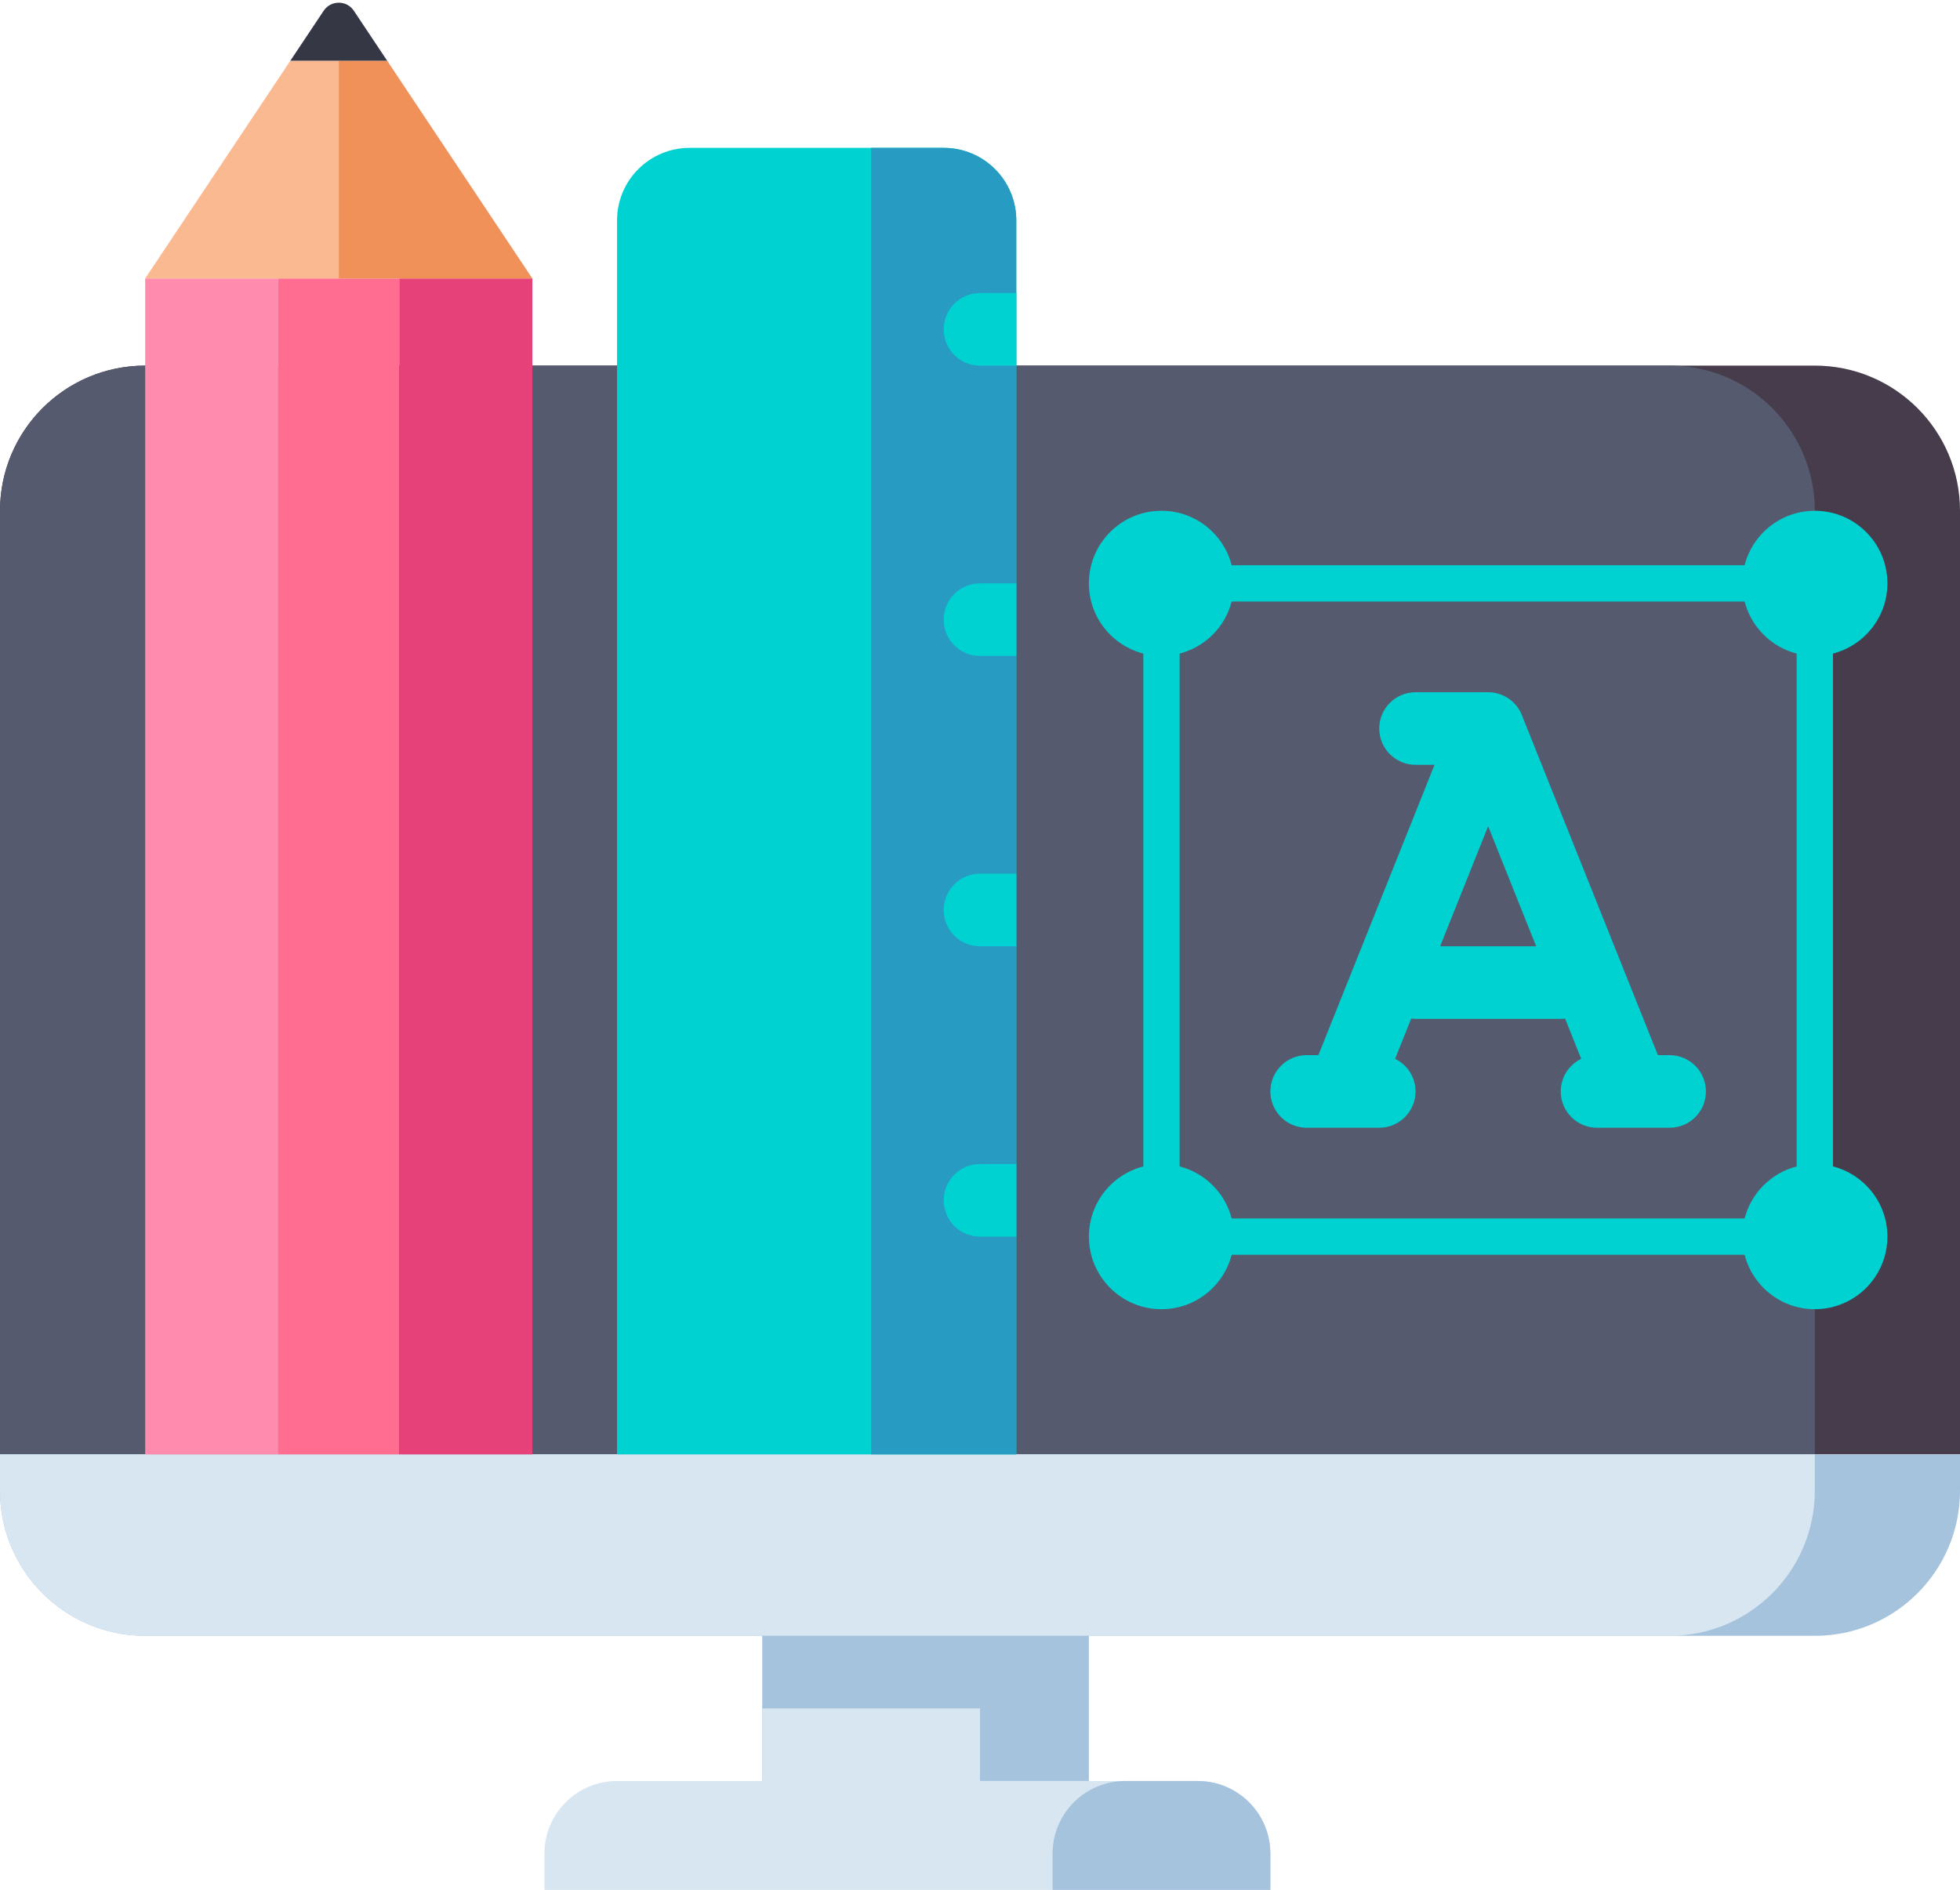 <?xml version="1.0" encoding="UTF-8"?><svg xmlns="http://www.w3.org/2000/svg" xmlns:xlink="http://www.w3.org/1999/xlink" height="3857.4" preserveAspectRatio="xMidYMid meet" version="1.0" viewBox="0.0 -5.5 4000.0 3857.4" width="4000.0" zoomAndPan="magnify"><defs><clipPath id="a"><path d="M 1111 3629 L 2593 3629 L 2593 3851.852 L 1111 3851.852 Z M 1111 3629"/></clipPath><clipPath id="b"><path d="M 2148 3629 L 2593 3629 L 2593 3851.852 L 2148 3851.852 Z M 2148 3629"/></clipPath></defs><g><g><path d="M 4000.004 2962.957 L 0 2962.957 L 0 1037.023 C 0 873.395 132.656 740.73 296.297 740.73 L 3703.707 740.73 C 3867.34 740.73 4000.004 873.395 4000.004 1037.023 L 4000.004 2962.957" fill="#463c4b"/></g><g><path d="M 3703.703 2962.961 L 0 2962.961 L 0 1037.035 C 0 873.391 132.656 740.738 296.297 740.738 L 3407.406 740.738 C 3571.051 740.738 3703.703 873.391 3703.703 1037.035 L 3703.703 2962.961" fill="#555a6e"/></g><g><path d="M 296.297 3333.328 L 3703.707 3333.328 C 3867.34 3333.328 4000.004 3200.68 4000.004 3037.039 L 4000.004 2962.957 L 0 2962.957 L 0 3037.039 C 0 3200.68 132.656 3333.328 296.297 3333.328" fill="#a5c3dc"/></g><g><path d="M 3407.406 3333.328 L 296.297 3333.328 C 132.656 3333.328 0 3200.68 0 3037.039 L 0 2962.961 L 3703.703 2962.961 L 3703.703 3037.039 C 3703.703 3200.68 3571.051 3333.328 3407.406 3333.328" fill="#d7e6f0"/></g><g><path d="M 1555.559 3629.629 L 2222.227 3629.629 L 2222.227 3333.328 L 1555.559 3333.328 L 1555.559 3629.629" fill="#a5c3dc"/></g><g><path d="M 1555.555 3629.629 L 1999.992 3629.629 L 1999.992 3481.48 L 1555.555 3481.48 L 1555.555 3629.629" fill="#d7e6f0"/></g><g clip-path="url(#a)"><path d="M 2592.598 3851.852 L 1111.113 3851.852 L 1111.113 3777.781 C 1111.113 3695.961 1177.441 3629.629 1259.266 3629.629 L 2444.453 3629.629 C 2526.27 3629.629 2592.598 3695.961 2592.598 3777.781 L 2592.598 3851.852" fill="#d7e6f0"/></g><g clip-path="url(#b)"><path d="M 2592.598 3851.852 L 2148.148 3851.852 L 2148.148 3777.781 C 2148.148 3695.961 2214.492 3629.629 2296.309 3629.629 L 2444.453 3629.629 C 2526.27 3629.629 2592.598 3695.961 2592.598 3777.781 L 2592.598 3851.852" fill="#a5c3dc"/></g><g><path d="M 567.902 2962.961 L 567.902 562.867 L 296.293 562.867 L 296.293 2962.961 L 567.902 2962.961" fill="#ff8caf"/></g><g><path d="M 814.812 2962.961 L 814.812 562.867 L 567.902 562.867 L 567.902 2962.961 L 814.812 2962.961" fill="#ff6e91"/></g><g><path d="M 1086.418 2962.961 L 1086.418 562.867 L 814.812 562.867 L 814.812 2962.961 L 1086.418 2962.961" fill="#e64178"/></g><g><path d="M 691.359 562.855 L 691.359 118.418 L 592.594 118.418 L 296.297 562.855 L 691.359 562.855" fill="#fab991"/></g><g><path d="M 691.359 562.855 L 691.359 118.418 L 790.125 118.418 L 1086.422 562.855 L 691.359 562.855" fill="#f0915a"/></g><g><path d="M 592.594 118.41 L 660.543 16.488 C 675.203 -5.512 707.516 -5.512 722.176 16.488 L 790.125 118.41 L 592.594 118.41" fill="#353744"/></g><g><path d="M 2939.035 1925.926 L 3037.051 1680.941 L 3135.023 1925.926 Z M 3407.41 2148.148 L 3383.488 2148.148 L 3105.805 1453.961 C 3094.57 1425.832 3067.336 1407.398 3037.051 1407.398 L 2888.883 1407.398 C 2847.98 1407.398 2814.812 1440.57 2814.812 1481.473 C 2814.812 1522.395 2847.98 1555.566 2888.883 1555.566 L 2927.629 1555.566 L 2690.59 2148.148 L 2666.668 2148.148 C 2625.766 2148.148 2592.594 2181.32 2592.594 2222.219 C 2592.594 2263.125 2625.766 2296.297 2666.668 2296.297 L 2742.086 2296.297 C 2742.129 2296.297 2742.172 2296.297 2742.215 2296.297 L 2814.812 2296.297 C 2855.715 2296.297 2888.883 2263.125 2888.883 2222.219 C 2888.883 2192.926 2871.84 2167.668 2847.148 2155.648 L 2880.02 2073.496 C 2882.926 2073.836 2885.895 2074.066 2888.883 2074.066 L 3185.195 2074.066 C 3188.207 2074.066 3191.152 2073.836 3194.059 2073.496 L 3226.93 2155.648 C 3202.238 2167.668 3185.195 2192.926 3185.195 2222.219 C 3185.195 2263.125 3218.344 2296.297 3259.266 2296.297 L 3333.125 2296.297 C 3333.211 2296.297 3333.277 2296.309 3333.359 2296.309 C 3333.488 2296.309 3333.617 2296.297 3333.746 2296.297 L 3407.41 2296.297 C 3448.312 2296.297 3481.484 2263.125 3481.484 2222.219 C 3481.484 2181.32 3448.312 2148.148 3407.41 2148.148" fill="#00d2d2"/></g><g><path d="M 3560.41 2481.48 L 2513.652 2481.48 C 2500.254 2429.48 2459.422 2388.641 2407.406 2375.23 L 2407.406 1328.484 C 2459.422 1315.062 2500.254 1274.227 2513.652 1222.215 L 3560.41 1222.215 C 3573.836 1274.227 3614.668 1315.062 3666.68 1328.484 L 3666.68 2375.23 C 3614.668 2388.641 3573.836 2429.48 3560.41 2481.48 Z M 3740.738 2375.23 L 3740.738 1328.484 C 3804.613 1312.016 3851.852 1254.188 3851.852 1185.188 C 3851.852 1103.352 3785.52 1037.043 3703.711 1037.043 C 3634.707 1037.043 3576.883 1084.281 3560.41 1148.156 L 2513.652 1148.156 C 2497.184 1084.281 2439.383 1037.043 2370.379 1037.043 C 2288.551 1037.043 2222.223 1103.352 2222.223 1185.188 C 2222.223 1254.188 2269.473 1312.016 2333.332 1328.484 L 2333.332 2375.23 C 2269.473 2391.688 2222.223 2449.508 2222.223 2518.52 C 2222.223 2600.34 2288.551 2666.668 2370.379 2666.668 C 2439.383 2666.668 2497.184 2619.422 2513.652 2555.559 L 3560.41 2555.559 C 3576.883 2619.422 3634.707 2666.668 3703.711 2666.668 C 3785.52 2666.668 3851.852 2600.34 3851.852 2518.52 C 3851.852 2449.508 3804.613 2391.688 3740.738 2375.23" fill="#00d2d2"/></g><g><path d="M 1925.93 296.297 L 1407.41 296.297 C 1325.59 296.297 1259.258 362.633 1259.258 444.453 L 1259.258 2962.961 L 2074.07 2962.961 L 2074.07 444.453 C 2074.07 362.633 2007.75 296.297 1925.93 296.297" fill="#00d2d2"/></g><g><path d="M 1925.93 296.297 L 1777.781 296.297 L 1777.781 2962.961 L 2074.07 2962.961 L 2074.07 444.453 C 2074.07 362.633 2007.75 296.297 1925.93 296.297" fill="#289bc3"/></g><g><path d="M 2000 740.746 L 2074.062 740.746 L 2074.062 592.602 L 2000 592.602 C 1959.086 592.602 1925.926 625.773 1925.926 666.684 C 1925.926 707.594 1959.086 740.746 2000 740.746" fill="#00d2d2"/></g><g><path d="M 1999.996 1333.324 L 2074.074 1333.324 L 2074.074 1185.188 L 1999.996 1185.188 C 1959.098 1185.188 1925.938 1218.348 1925.938 1259.266 C 1925.938 1300.164 1959.098 1333.324 1999.996 1333.324" fill="#00d2d2"/></g><g><path d="M 2000.008 1925.922 L 2074.078 1925.922 L 2074.078 1777.773 L 2000.008 1777.773 C 1959.098 1777.773 1925.941 1810.934 1925.941 1851.84 C 1925.941 1892.75 1959.098 1925.922 2000.008 1925.922" fill="#00d2d2"/></g><g><path d="M 2000.008 2518.512 L 2074.078 2518.512 L 2074.078 2370.359 L 2000.008 2370.359 C 1959.098 2370.359 1925.941 2403.52 1925.941 2444.43 C 1925.941 2485.352 1959.098 2518.512 2000.008 2518.512" fill="#00d2d2"/></g></g></svg>